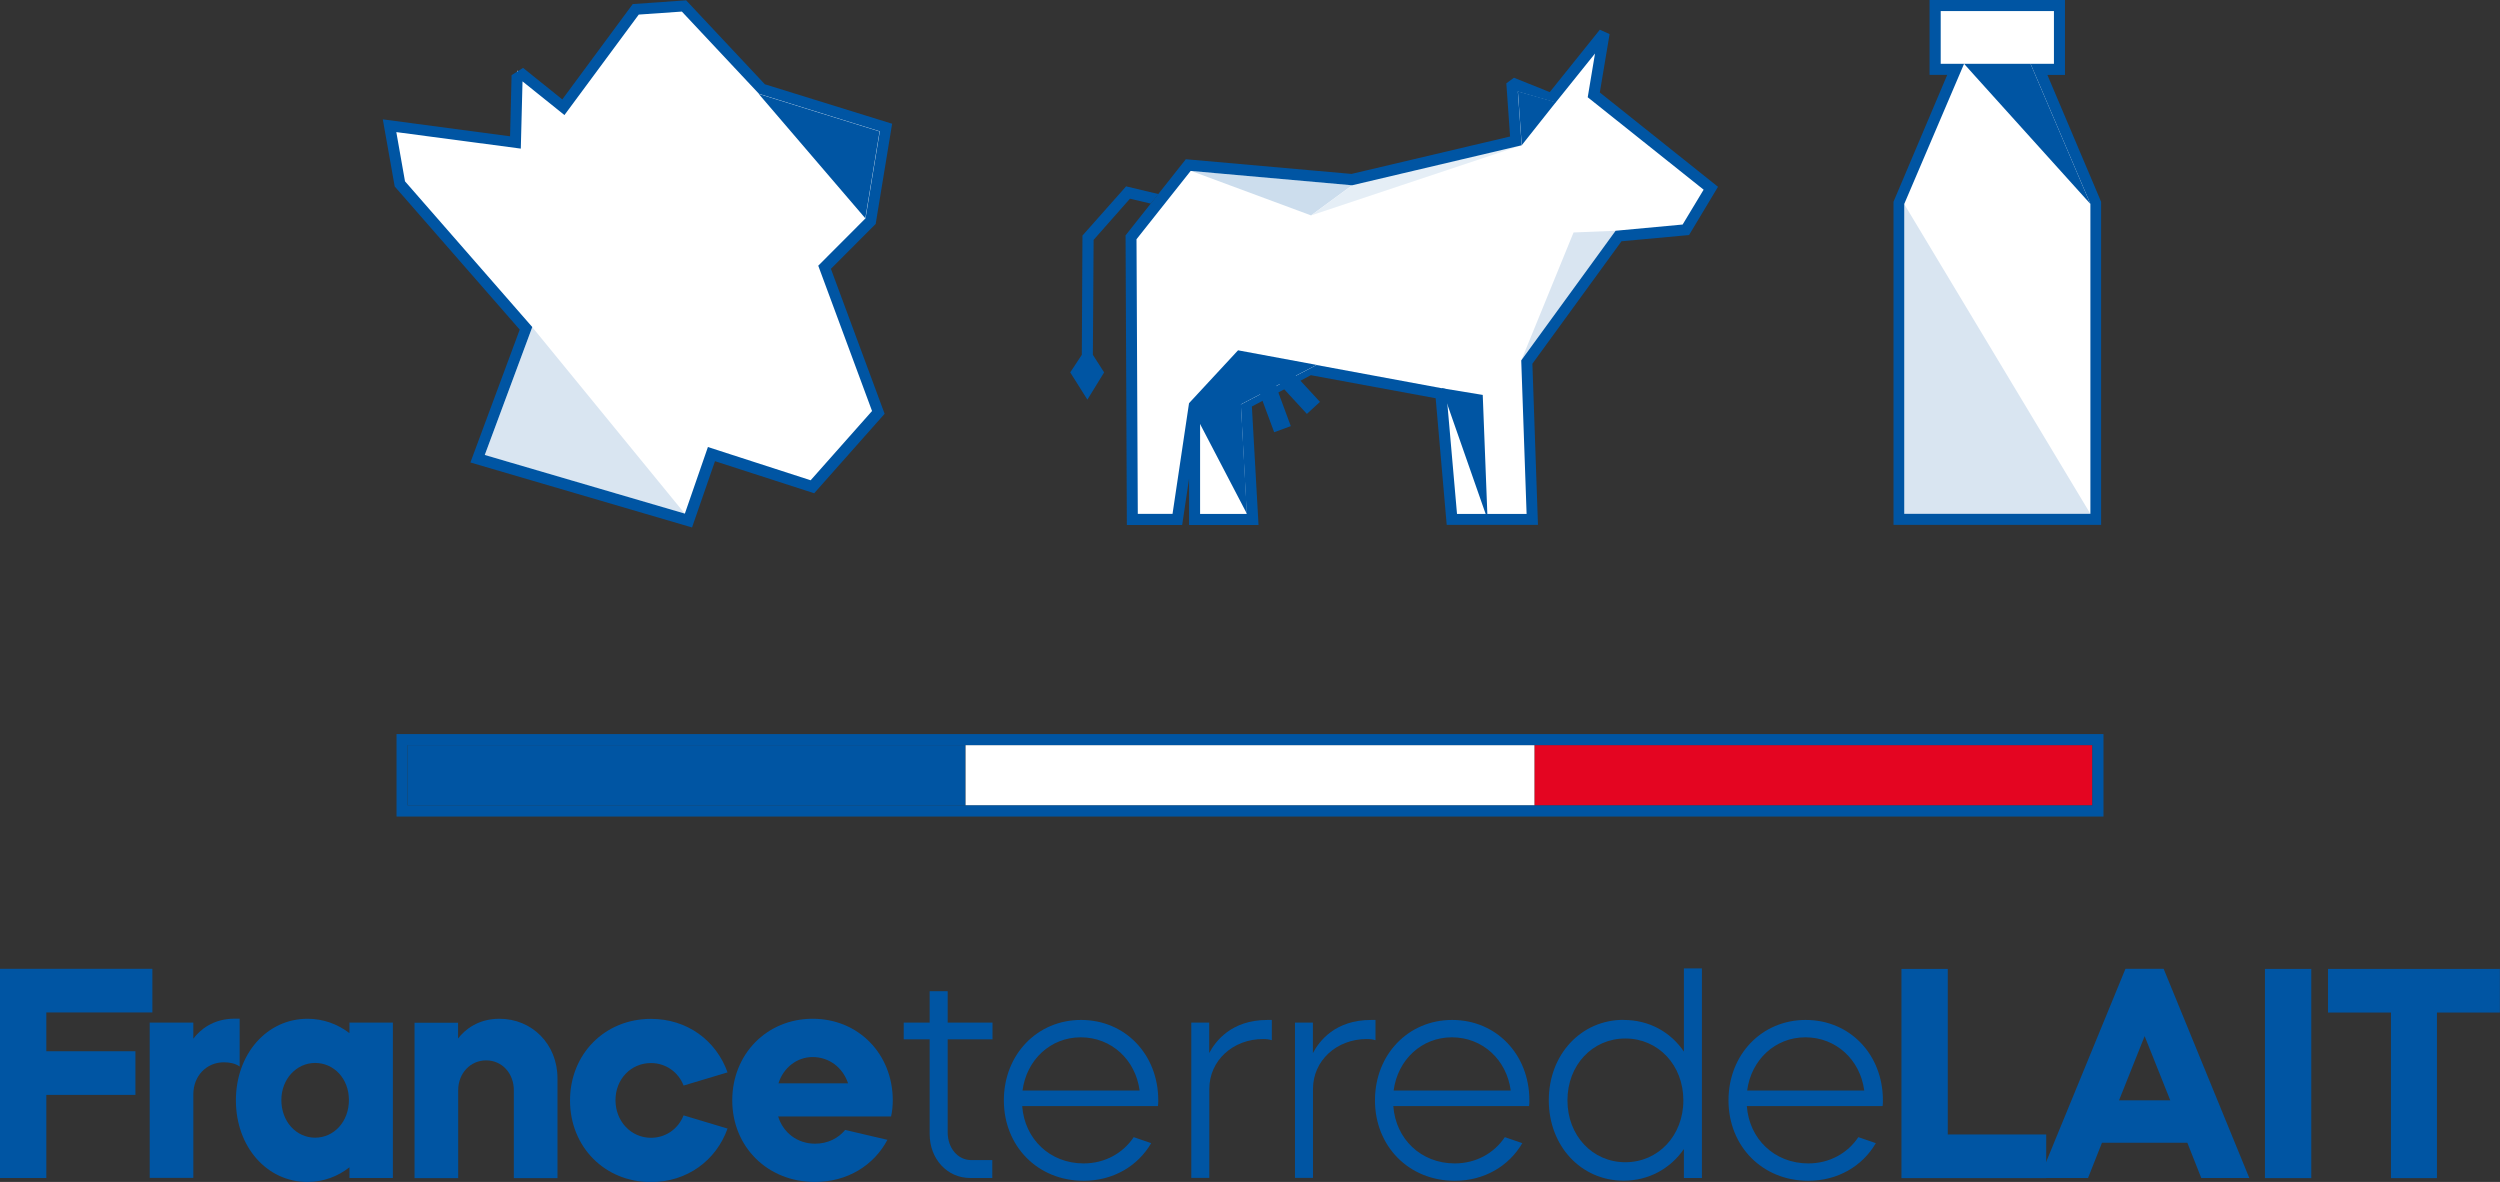 <?xml version="1.0" encoding="UTF-8"?>
<svg id="Calque_1" xmlns="http://www.w3.org/2000/svg" version="1.1" viewBox="0 0 233.15 110.23">
  <rect x="0" y="0" width="233.15" height="110.23" fill="#333333" stroke="none"/>
  <!-- Generator: Adobe Illustrator 29.3.1, SVG Export Plug-In . SVG Version: 2.1.0 Build 151)  -->
  <defs>
    <style>
      .st0 {
        fill: #fff;
      }

      .st1 {
        fill: none;
      }

      .st2 {
        fill: #0055a3;
      }

      .st3 {
        fill: #e5eef6;
      }

      .st4 {
        fill: #d9e5f1;
      }

      .st5 {
        fill: #ccdded;
      }

      .st6 {
        fill: #e40521;
      }
    </style>
  </defs>
  <g>
    <path class="st2" d="M0,109.86v-19.51h14.21v4.07H4.32v3.62h8.31v4.07H4.32v7.75H0Z"/>
    <path class="st2" d="M13.96,95.37h4.07v1.5c.6-.81,1.82-1.87,3.86-1.87h.46v4.46c-.41-.28-.9-.39-1.47-.39-1.63,0-2.85,1.28-2.85,2.98v7.8h-4.07v-14.49Z"/>
    <path class="st2" d="M28.68,95.01c1.47,0,2.82.5,3.91,1.34v-.98h4.05v14.49h-4.05v-1c-1.09.86-2.44,1.37-3.91,1.37-3.8,0-6.68-3.29-6.68-7.61s2.88-7.61,6.68-7.61ZM26.24,102.59c0,2.01,1.39,3.51,3.15,3.51s3.15-1.5,3.15-3.51-1.41-3.46-3.15-3.46-3.15,1.5-3.15,3.46Z"/>
    <path class="st2" d="M42.72,95.37v1.48c.62-.81,1.85-1.84,3.86-1.84,3.04,0,5.41,2.37,5.41,5.55v9.31h-4.07v-8.19c0-1.59-1.11-2.79-2.58-2.79s-2.61,1.2-2.61,2.79v8.19h-4.07v-14.49h4.07Z"/>
    <path class="st2" d="M63.75,101.23c-.49-1.25-1.66-2.09-3.04-2.09-1.87,0-3.31,1.5-3.31,3.46s1.44,3.51,3.31,3.51c1.39,0,2.55-.84,3.04-2.09l4.1,1.23c-1.06,2.98-3.78,4.99-7.14,4.99-4.32,0-7.55-3.29-7.55-7.61s3.23-7.61,7.55-7.61c3.37,0,6.08,2.01,7.14,4.99l-4.1,1.23Z"/>
    <path class="st2" d="M72.57,104.12c.46,1.5,1.77,2.54,3.45,2.54,1.17,0,2.15-.5,2.8-1.28l3.94.92c-1.25,2.37-3.72,3.93-6.76,3.93-4.43,0-7.71-3.29-7.71-7.61s3.23-7.61,7.5-7.61,7.47,3.29,7.47,7.61c0,.5-.05,1.03-.16,1.5h-10.51ZM75.78,98.58c-1.44,0-2.72.98-3.18,2.45h6.49c-.49-1.48-1.77-2.45-3.31-2.45Z"/>
    <path class="st2" d="M84.28,95.37h2.42v-2.93h1.68v2.93h4.18v1.56h-4.18v8.67c0,1.48.95,2.59,2.2,2.59h1.96v1.67h-2.06c-2.15,0-3.78-1.78-3.78-4.1v-8.83h-2.42v-1.56Z"/>
    <path class="st2" d="M95.33,103.15c.22,3.07,2.58,5.35,5.73,5.35,1.98,0,3.67-.95,4.67-2.45l1.63.56c-1.25,2.15-3.56,3.51-6.3,3.51-4.29,0-7.44-3.23-7.44-7.5s3.1-7.5,7.2-7.5,7.2,3.2,7.2,7.5c0,.17,0,.36-.03.53h-12.66ZM100.79,96.74c-2.82,0-5.05,2.09-5.43,4.96h10.92c-.38-2.87-2.63-4.96-5.49-4.96Z"/>
    <path class="st2" d="M111.09,95.37h1.68v2.84c.57-1.09,2.06-3.09,5.43-3.09h.41v1.89c-.24-.08-.52-.11-.81-.11-2.82,0-5.02,2.01-5.02,4.65v8.3h-1.68v-14.49Z"/>
    <path class="st2" d="M120.76,95.37h1.68v2.84c.57-1.09,2.06-3.09,5.43-3.09h.41v1.89c-.24-.08-.52-.11-.81-.11-2.82,0-5.02,2.01-5.02,4.65v8.3h-1.68v-14.49Z"/>
    <path class="st2" d="M129.94,103.15c.22,3.07,2.58,5.35,5.73,5.35,1.98,0,3.67-.95,4.67-2.45l1.63.56c-1.25,2.15-3.56,3.51-6.3,3.51-4.29,0-7.44-3.23-7.44-7.5s3.1-7.5,7.2-7.5,7.2,3.2,7.2,7.5c0,.17,0,.36-.03.53h-12.66ZM135.4,96.74c-2.82,0-5.05,2.09-5.43,4.96h10.92c-.38-2.87-2.63-4.96-5.49-4.96Z"/>
    <path class="st2" d="M151.42,95.12c2.36,0,4.37,1.11,5.62,2.95v-7.76h1.68v19.55h-1.68v-2.7c-1.25,1.81-3.26,2.95-5.62,2.95-3.97,0-6.98-3.23-6.98-7.5s3.01-7.5,6.98-7.5ZM146.18,102.62c0,3.29,2.34,5.77,5.4,5.77s5.41-2.48,5.41-5.77-2.34-5.77-5.41-5.77-5.4,2.48-5.4,5.77Z"/>
    <path class="st2" d="M162.91,103.15c.22,3.07,2.58,5.35,5.73,5.35,1.98,0,3.67-.95,4.67-2.45l1.63.56c-1.25,2.15-3.56,3.51-6.3,3.51-4.29,0-7.44-3.23-7.44-7.5s3.1-7.5,7.2-7.5,7.2,3.2,7.2,7.5c0,.17,0,.36-.03.53h-12.66ZM168.37,96.74c-2.82,0-5.05,2.09-5.43,4.96h10.92c-.38-2.87-2.63-4.96-5.49-4.96Z"/>
    <path class="st2" d="M177.33,90.36h4.32v15.44h9.18v4.07h-13.5v-19.51Z"/>
    <path class="st2" d="M190.21,109.86l8.01-19.51h3.56l7.99,19.51h-4.48l-1.3-3.29h-7.96l-1.3,3.29h-4.51ZM197.62,102.62h4.78l-2.39-5.99-2.39,5.99Z"/>
    <path class="st2" d="M211.23,90.36h4.32v19.51h-4.32v-19.51Z"/>
    <path class="st2" d="M217.12,90.36h16.02v4.07h-5.87v15.44h-4.29v-15.44h-5.87v-4.07Z"/>
  </g>
  <g>
    <polygon class="st0" points="190.13 6.45 192.05 6.45 192.05 .53 180.49 .53 180.49 6.45 182.41 6.45 177.12 18.83 177.08 48.42 195.45 48.42 195.45 19.02 190.13 6.45"/>
    <polygon class="st4" points="177.58 19.02 194.95 47.92 177.58 47.92 177.58 19.02"/>
    <polygon class="st2" points="183.17 5.95 184.12 7.01 194.95 19.02 189.37 5.95 183.17 5.95"/>
    <path class="st2" d="M195.95,48.95h-19.36v-30.14l5.01-11.83h-1.65V0h12.63v6.99h-1.64l5.01,11.83v30.14ZM177.58,47.92h17.37v-28.9l-5.58-13.07h2.18V1.03h-10.56v4.92h2.18l-5.58,13.07v28.9Z"/>
  </g>
  <g>
    <polygon class="st0" points="81.17 20.6 82.6 11.91 71.04 8.32 63.78 .58 59.29 .89 52.54 10.02 48.25 6.58 48.08 13.31 36.34 11.74 37.3 17.14 49.07 30.62 44.56 42.76 64.18 48.52 66.33 42.32 75.75 45.37 81.88 38.46 76.86 24.91 81.17 20.6"/>
    <polygon class="st4" points="49.64 30.51 63.87 47.91 45.21 42.44 49.64 30.51"/>
    <polygon class="st2" points="70.76 8.76 80.7 20.36 82.03 12.26 70.76 8.76"/>
  </g>
  <g>
    <polygon class="st0" points="105.49 22.13 105.61 48.44 109.81 48.44 111.41 37.66 111.41 48.44 116.83 48.44 116.23 37.6 122.18 34.44 134.38 36.7 135.41 48.44 142.91 48.44 142.4 33.76 150.96 22.01 157.23 21.43 159.57 17.55 148.64 8.84 149.59 3.12 144.69 9.22 140.99 7.76 141.37 13.14 126.07 16.75 110.82 15.39 105.49 22.13"/>
    <polygon class="st4" points="150.68 21.52 146.75 21.68 141.88 33.6 150.68 21.52"/>
    <polygon class="st5" points="111.05 15.93 126.11 17.27 122.27 20.09 111.05 15.93"/>
    <polygon class="st3" points="122.27 20.09 141.92 13.54 126.11 17.27 122.27 20.09"/>
    <polygon class="st2" points="141.56 8.52 145.1 9.53 141.92 13.54 141.56 8.52"/>
    <polygon class="st2" points="134.45 36.2 138.28 36.83 138.73 48.44 134.45 36.2"/>
    <polygon class="st2" points="121.88 38.6 123.1 37.48 120.85 35.04 122.79 34.03 115.46 32.67 110.9 37.59 116.29 47.92 115.73 37.71 117.52 36.78 118.83 40.31 120.38 39.74 119 36.01 119.33 35.83 121.88 38.6"/>
    <polygon class="st2" points="105.02 17.38 100.95 21.97 100.89 33.09 99.81 34.73 101.41 37.27 102.97 34.73 101.92 33.09 101.99 22.37 105.38 18.53 107.32 18.99 108.04 18.1 105.02 17.38"/>
    <path class="st2" d="M149.2,8.62l.91-5.44-.91-.41-4.67,5.82-3.34-1.34-.71.52.35,4.96-14.79,3.49-15.45-1.37-5.62,7.1.12,27.01h5.16l.64-4.31v4.31h6.48l-.62-11.05,5.5-2.92,11.64,2.15,1.03,11.81h8.51l-.52-15.03,8.31-11.42,6.3-.58,2.7-4.5-11.04-8.81ZM156.92,20.94l-6.25.58-8.8,12.09.5,14.32h-6.49l-1.02-11.65-12.08-2.24-7.06,3.68.55,10.21h-4.35v-10.26l-1.03-.08-1.54,10.33h-3.24l-.12-25.61,5.05-6.37,15.06,1.34,15.81-3.73-.21-2.97h0s-.15-2.04-.15-2.04l3.53,1.02,3.67-4.57-.68,4.08,10.81,8.62-1.97,3.27Z"/>
  </g>
  <rect class="st2" x="38.01" y="69.49" width="52.03" height="5.63"/>
  <rect class="st6" x="143.1" y="69.49" width="52.03" height="5.63"/>
  <rect class="st0" x="90.05" y="69.49" width="53.05" height="5.63"/>
  <path class="st2" d="M195.13,69.49v5.62H38.01v-5.62h157.12M196.17,68.46H36.98v7.69h159.19v-7.69h0Z"/>
  <g>
    <polygon class="st1" points="80.7 20.36 82.03 12.26 70.76 8.76 63.58 1.09 59.56 1.37 52.63 10.74 48.72 7.6 48.56 13.87 36.95 12.33 37.76 16.92 49.64 30.51 45.21 42.44 63.87 47.91 66.02 41.7 75.6 44.79 81.31 38.35 76.28 24.79 80.7 20.36"/>
    <path class="st2" d="M81.67,20.86l1.53-9.32-11.87-3.68L63.99.03l-4.98.35-6.57,8.89-3.66-2.94-1.07.68-.14,5.7-11.87-1.58,1.11,6.26,11.66,13.35-4.6,12.39,20.67,6.06,2.14-6.18,9.25,2.99,6.57-7.41-5.01-13.52,4.18-4.19ZM81.31,38.35l-5.71,6.44-9.58-3.1-2.15,6.21-18.66-5.47,4.43-11.93-11.87-13.59-.81-4.59,11.61,1.54.16-6.27,3.91,3.14,6.93-9.37,4.02-.28,7.19,7.67,11.27,3.5-1.33,8.11-4.41,4.42,5.02,13.56Z"/>
  </g>
</svg>